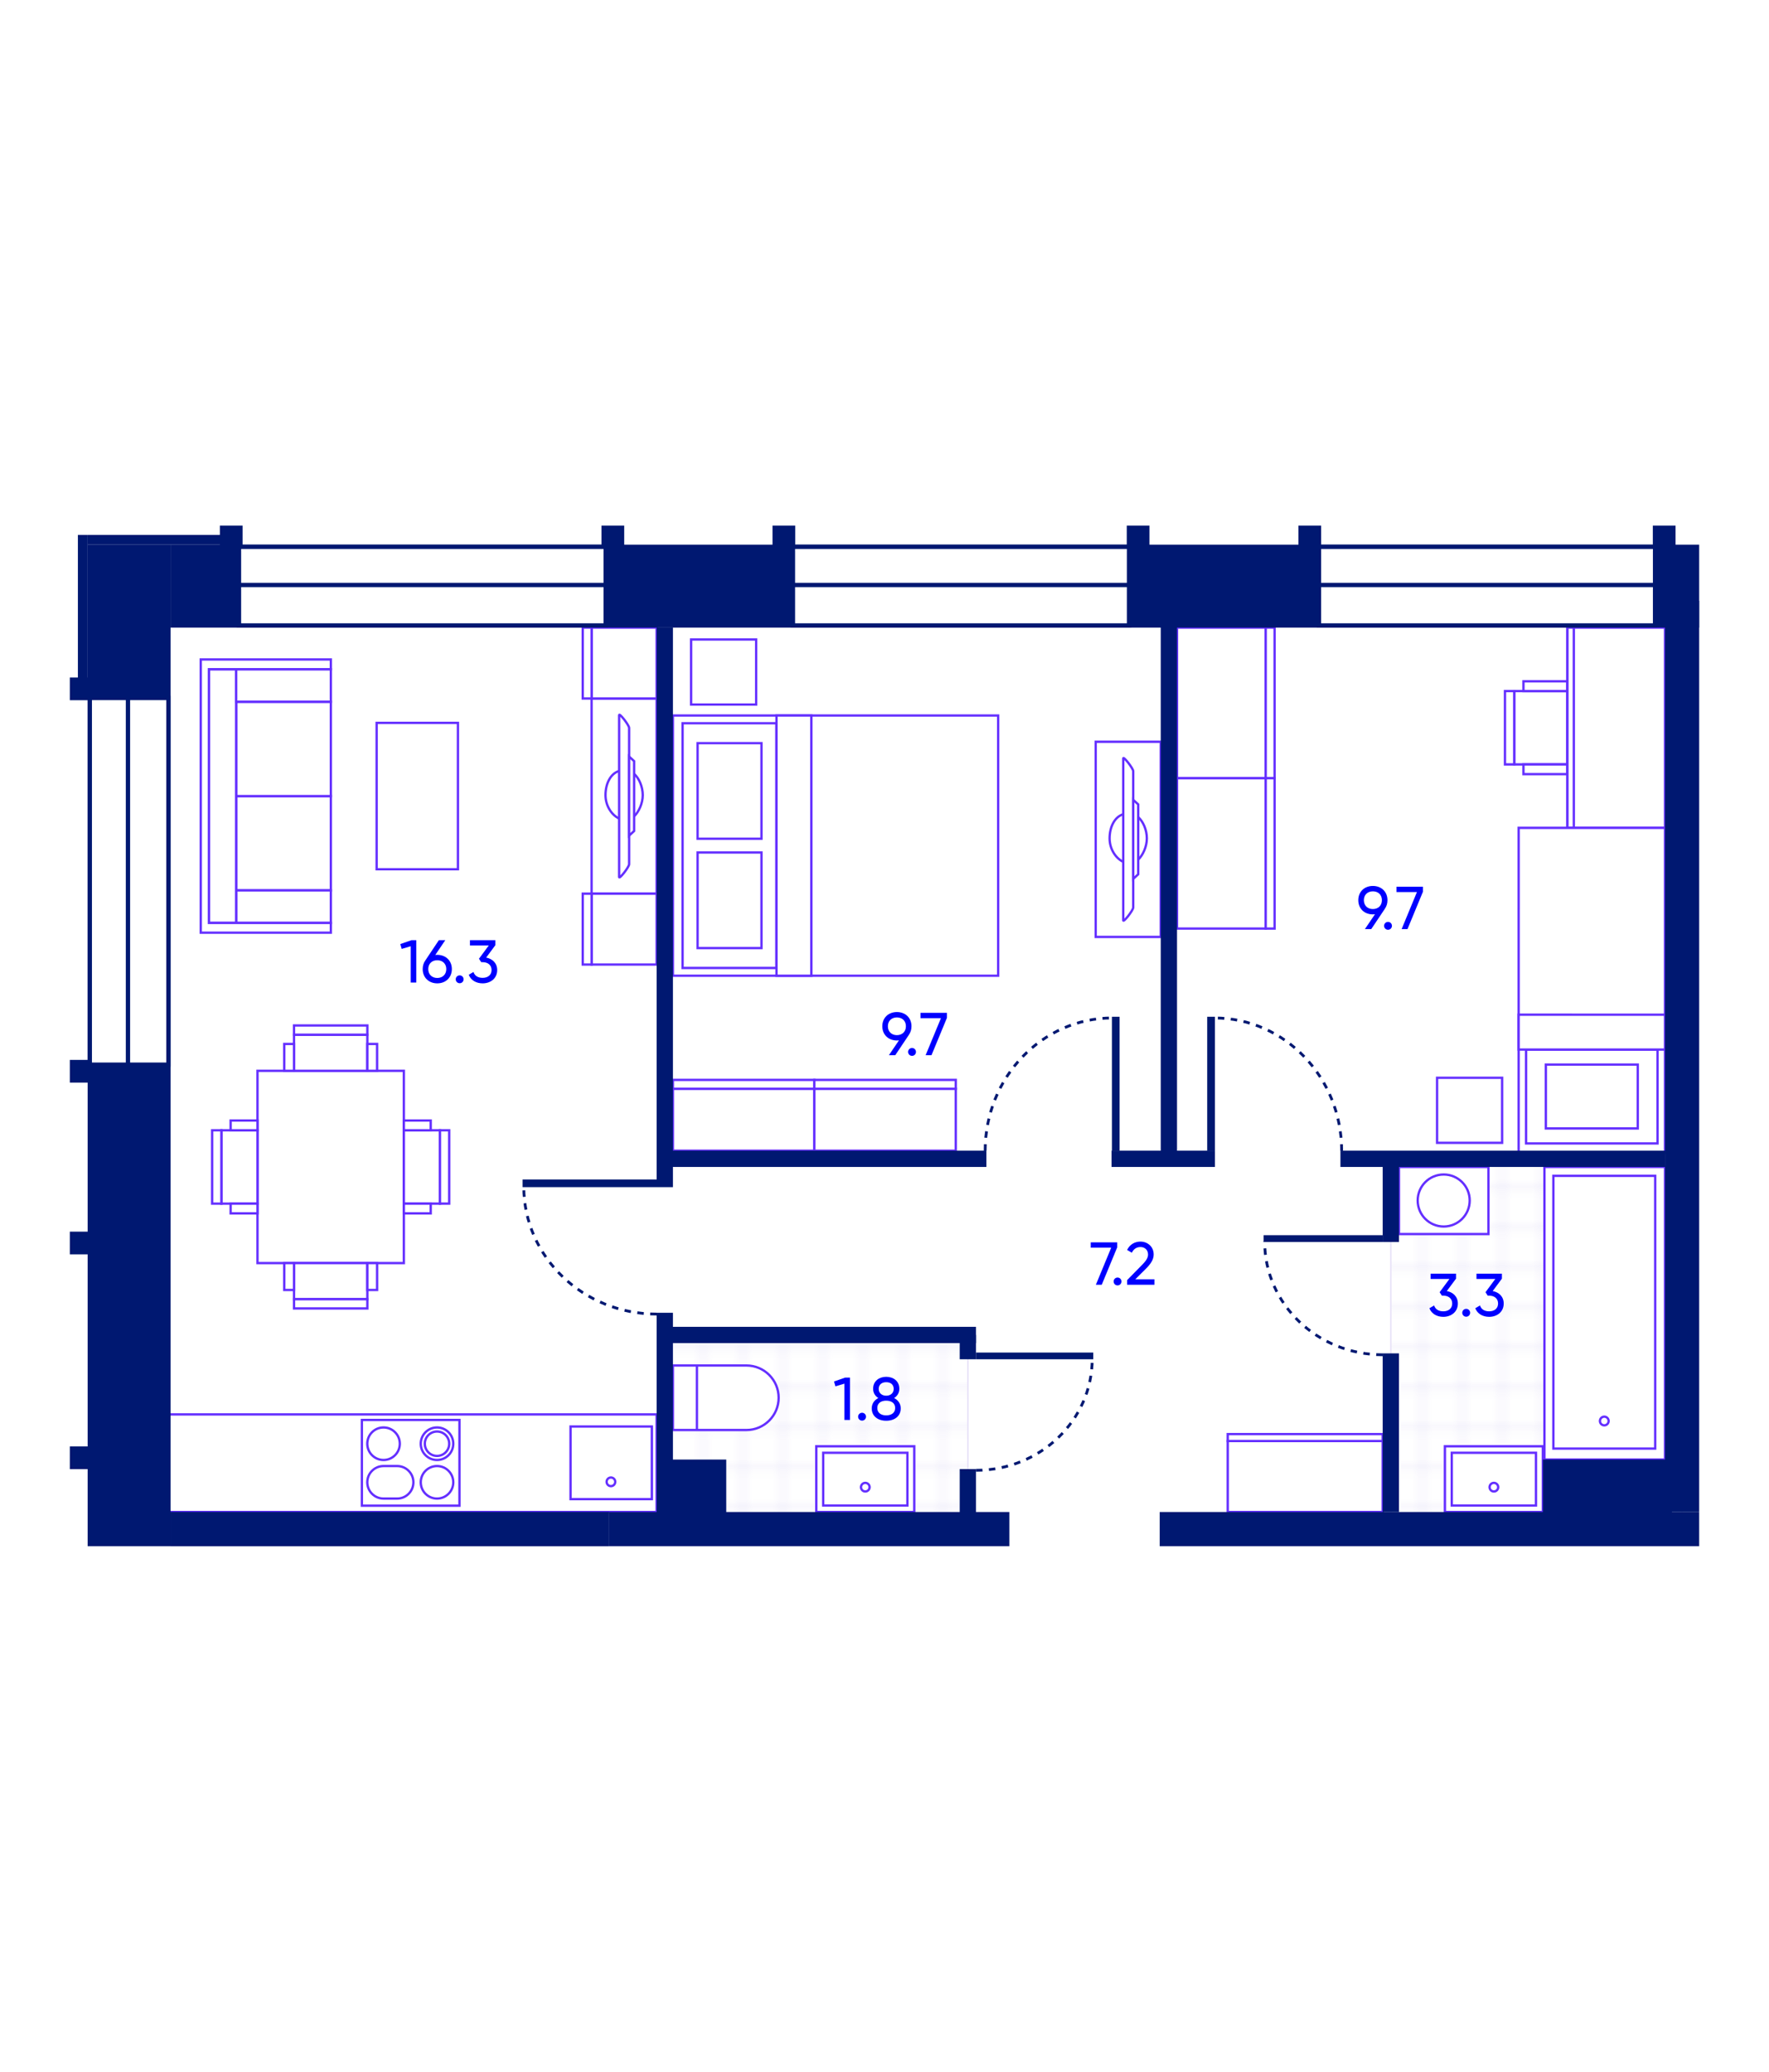 <?xml version="1.0" encoding="UTF-8"?>
<svg xmlns="http://www.w3.org/2000/svg" xmlns:xlink="http://www.w3.org/1999/xlink" viewBox="0 0 760 890">
  <defs>
    <style>
      .cls-1, .cls-2 {
        fill: #fff;
      }

      .cls-3 {
        fill: url(#Grid_1_pica_Lines_4);
        mix-blend-mode: multiply;
        stroke-width: .59px;
      }

      .cls-3, .cls-4 {
        stroke: #e6e0f7;
      }

      .cls-5 {
        fill: #001871;
      }

      .cls-6 {
        fill: blue;
      }

      .cls-2 {
        stroke: #642fff;
      }

      .cls-2, .cls-7 {
        stroke-miterlimit: 10;
      }

      .cls-8 {
        isolation: isolate;
      }

      .cls-8, .cls-9, .cls-7, .cls-4 {
        fill: none;
      }

      .cls-7 {
        stroke: #001871;
        stroke-dasharray: 0 0 2.782 2.782;
        stroke-width: 1.2px;
      }

      .cls-4 {
        stroke-width: .3px;
      }
    </style>
    <pattern id="Grid_1_pica_Lines_4" data-name="Grid 1 pica Lines 4" x="0" y="0" width="72" height="72" patternTransform="translate(15447.713 15742.64) scale(2.862)" patternUnits="userSpaceOnUse" viewBox="0 0 72 72">
      <g>
        <rect class="cls-9" width="72" height="72"/>
        <g>
          <line class="cls-4" x1="6" y1="71.925" x2="6" y2="143.925"/>
          <line class="cls-4" x1="30" y1="71.925" x2="30" y2="143.925"/>
          <line class="cls-4" x1="54" y1="71.925" x2="54" y2="143.925"/>
          <line class="cls-4" x1="18" y1="71.925" x2="18" y2="143.925"/>
          <line class="cls-4" x1="42" y1="71.925" x2="42" y2="143.925"/>
          <line class="cls-4" x1="66" y1="71.925" x2="66" y2="143.925"/>
          <line class="cls-4" x1="12" y1="71.925" x2="12" y2="143.925"/>
          <line class="cls-4" x1="36" y1="71.925" x2="36" y2="143.925"/>
          <line class="cls-4" x1="60" y1="71.925" x2="60" y2="143.925"/>
          <line class="cls-4" x1="24" y1="71.925" x2="24" y2="143.925"/>
          <line class="cls-4" x1="48" y1="71.925" x2="48" y2="143.925"/>
          <line class="cls-4" x1="72" y1="71.925" x2="72" y2="143.925"/>
        </g>
        <line class="cls-4" y1="71.925" y2="143.925"/>
        <line class="cls-4" x1="71.75" y1="71.925" x2="144.25" y2="71.925"/>
        <g>
          <line class="cls-4" x1="6" y1="-.075" x2="6" y2="71.925"/>
          <line class="cls-4" x1="30" y1="-.075" x2="30" y2="71.925"/>
          <line class="cls-4" x1="54" y1="-.075" x2="54" y2="71.925"/>
          <line class="cls-4" y1="65.925" x2="72" y2="65.925"/>
          <line class="cls-4" y1="41.925" x2="72" y2="41.925"/>
          <line class="cls-4" y1="17.925" x2="72" y2="17.925"/>
          <line class="cls-4" y1="53.925" x2="72" y2="53.925"/>
          <line class="cls-4" y1="29.925" x2="72" y2="29.925"/>
          <line class="cls-4" y1="5.925" x2="72" y2="5.925"/>
          <line class="cls-4" x1="-.25" y1="71.925" x2="72.25" y2="71.925"/>
          <line class="cls-4" y1="47.925" x2="72" y2="47.925"/>
          <line class="cls-4" y1="23.925" x2="72" y2="23.925"/>
          <line class="cls-4" y1="59.925" x2="72" y2="59.925"/>
          <line class="cls-4" y1="35.925" x2="72" y2="35.925"/>
          <line class="cls-4" y1="11.925" x2="72" y2="11.925"/>
          <line class="cls-4" x1="18" y1="-.075" x2="18" y2="71.925"/>
          <line class="cls-4" x1="42" y1="-.075" x2="42" y2="71.925"/>
          <line class="cls-4" x1="66" y1="-.075" x2="66" y2="71.925"/>
          <line class="cls-4" x1="12" y1="-.075" x2="12" y2="71.925"/>
          <line class="cls-4" x1="36" y1="-.075" x2="36" y2="71.925"/>
          <line class="cls-4" x1="60" y1="-.075" x2="60" y2="71.925"/>
          <line class="cls-4" x1="24" y1="-.075" x2="24" y2="71.925"/>
          <line class="cls-4" x1="48" y1="-.075" x2="48" y2="71.925"/>
          <line class="cls-4" x1="72" y1="-.075" x2="72" y2="71.925"/>
        </g>
        <g>
          <line class="cls-4" x1="-72.25" y1="71.925" x2=".25" y2="71.925"/>
          <line class="cls-4" y1="-.075" y2="71.925"/>
        </g>
        <line class="cls-4" x1="71.75" y1="-.075" x2="144.25" y2="-.075"/>
        <line class="cls-4" x1="-.25" y1="-.075" x2="72.25" y2="-.075"/>
        <line class="cls-4" x1="-72.25" y1="-.075" x2=".25" y2="-.075"/>
      </g>
    </pattern>
  </defs>
  <g class="cls-8">
    <g id="Plan">
      <rect class="cls-3" x="285.604" y="573.484" width="130.206" height="83.397"/>
      <rect class="cls-3" x="597.528" y="497.82" width="125.135" height="159.061"/>
      <g>
        <rect class="cls-2" x="626.579" y="538.262" width="125.697" height="51.8" transform="translate(1253.59 -125.266) rotate(90)"/>
        <g>
          <rect class="cls-2" x="630.645" y="541.838" width="117.173" height="43.749" transform="translate(1252.944 -125.519) rotate(90)"/>
          <circle class="cls-2" cx="689.232" cy="610.447" r="1.868"/>
        </g>
      </g>
      <g>
        <path class="cls-2" d="m334.524,600.467h0c-0-7.656-6.204-13.86-13.86-13.86l-31.566 0.0 0,27.72,31.566-0c7.656-0,13.86-6.209,13.86-13.86Z"/>
        <line class="cls-2" x1="299.416" y1="586.607" x2="299.416" y2="614.326"/>
      </g>
      <g>
        <rect class="cls-2" x="620.764" y="621.311" width="42.08" height="28.234" transform="translate(1283.606 1270.857) rotate(-180)"/>
        <rect class="cls-2" x="623.713" y="624.101" width="36.18" height="22.654" transform="translate(1283.606 1270.857) rotate(-180)"/>
        <circle class="cls-2" cx="641.804" cy="638.877" r="1.852"/>
      </g>
      <g>
        <rect class="cls-2" x="350.707" y="621.311" width="42.08" height="28.234" transform="translate(743.493 1270.857) rotate(-180)"/>
        <rect class="cls-2" x="353.657" y="624.101" width="36.18" height="22.654" transform="translate(743.493 1270.857) rotate(-180)"/>
        <circle class="cls-2" cx="371.747" cy="638.877" r="1.852"/>
      </g>
      <g>
        <rect class="cls-2" x="601.022" y="501.313" width="38.44" height="28.83"/>
        <circle class="cls-2" cx="620.242" cy="515.728" r="11.175"/>
      </g>
      <polygon class="cls-2" points="282.109 607.623 117.279 607.624 72.092 607.624 72.092 649.545 117.279 649.545 282.109 649.545 282.109 607.623"/>
      <g>
        <rect class="cls-2" x="245.113" y="612.818" width="34.934" height="31.196"/>
        <circle class="cls-2" cx="262.469" cy="636.578" r="1.852"/>
      </g>
      <g>
        <rect class="cls-2" x="155.468" y="610.004" width="41.921" height="36.825"/>
        <g>
          <circle class="cls-2" cx="164.779" cy="620.208" r="6.987"/>
          <circle class="cls-2" cx="187.752" cy="620.208" r="6.987"/>
          <circle class="cls-2" cx="187.752" cy="620.208" r="5.24"/>
          <circle class="cls-2" cx="187.752" cy="636.785" r="6.987"/>
          <path class="cls-2" d="m170.616,629.798l-5.837 0c-3.859 0-6.987,3.128-6.987,6.987 0,3.859,3.128,6.987,6.987,6.987l5.837-0c3.859-0,6.987-3.128,6.987-6.987-0-3.859-3.128-6.987-6.987-6.987Z"/>
        </g>
      </g>
      <g>
        <rect class="cls-2" x="110.626" y="460.013" width="62.882" height="82.601"/>
        <g>
          <rect class="cls-2" x="126.316" y="542.614" width="31.507" height="15.512" transform="translate(284.156 1100.735) rotate(179.998)"/>
          <rect class="cls-2" x="126.316" y="558.126" width="31.507" height="3.971" transform="translate(284.157 1120.219) rotate(179.998)"/>
          <rect class="cls-2" x="157.822" y="542.613" width="4.192" height="11.541" transform="translate(319.854 1096.763) rotate(179.998)"/>
          <rect class="cls-2" x="122.124" y="542.615" width="4.192" height="11.541" transform="translate(248.457 1096.766) rotate(179.998)"/>
        </g>
        <g>
          <rect class="cls-2" x="87.117" y="493.558" width="31.507" height="15.512" transform="translate(-398.441 604.201) rotate(-90.002)"/>
          <rect class="cls-2" x="77.375" y="499.329" width="31.507" height="3.971" transform="translate(-408.183 594.46) rotate(-90.002)"/>
          <rect class="cls-2" x="102.76" y="513.393" width="4.192" height="11.541" transform="translate(-414.304 624.037) rotate(-90.002)"/>
          <rect class="cls-2" x="102.759" y="477.695" width="4.192" height="11.541" transform="translate(-378.606 588.336) rotate(-90.002)"/>
        </g>
        <g>
          <rect class="cls-2" x="126.312" y="444.5" width="31.507" height="15.512"/>
          <rect class="cls-2" x="126.312" y="440.529" width="31.507" height="3.971"/>
          <rect class="cls-2" x="122.12" y="448.472" width="4.192" height="11.541"/>
          <rect class="cls-2" x="157.819" y="448.471" width="4.192" height="11.541"/>
        </g>
        <g>
          <rect class="cls-2" x="165.511" y="493.556" width="31.507" height="15.512" transform="translate(682.571 320.031) rotate(89.998)"/>
          <rect class="cls-2" x="175.253" y="499.326" width="31.507" height="3.971" transform="translate(692.311 310.289) rotate(89.998)"/>
          <rect class="cls-2" x="177.182" y="477.692" width="4.192" height="11.541" transform="translate(662.735 304.168) rotate(89.998)"/>
          <rect class="cls-2" x="177.184" y="513.391" width="4.192" height="11.541" transform="translate(698.435 339.865) rotate(89.998)"/>
        </g>
      </g>
      <g>
        <g>
          <rect class="cls-2" x="226.216" y="328.012" width="83.842" height="27.947" transform="translate(-73.849 610.123) rotate(-90)"/>
          <g>
            <path class="cls-2" d="m265.993,351.637c-3.137-1.438-5.855-5.395-5.855-10.053,0-5.081,2.27-9.329,5.855-10.381"/>
            <path class="cls-2" d="m272.426,332.423c2.128,1.91,3.711,5.492,3.711,9.161,0,3.549-1.7,7.189-3.711,9.12"/>
            <path class="cls-2" d="m270.282,312.701l0,58.569c0,1.18-4.289,6.664-4.289,5.485l-0-69.538c0-1.179,4.289,4.305,4.289,5.485Z"/>
            <polygon class="cls-2" points="270.282 325.004 272.426 326.977 272.426 356.995 270.282 358.968 270.282 325.004"/>
          </g>
        </g>
        <g>
          <rect class="cls-2" x="252.916" y="270.87" width="30.451" height="27.939" transform="translate(552.985 16.703) rotate(90.001)"/>
          <rect class="cls-2" x="250.364" y="269.614" width="3.811" height="30.451" transform="translate(504.537 569.68) rotate(-180)"/>
        </g>
        <g>
          <rect class="cls-2" x="252.916" y="385.163" width="30.451" height="27.939" transform="translate(667.279 130.999) rotate(90.001)"/>
          <rect class="cls-2" x="250.364" y="383.907" width="3.811" height="30.451" transform="translate(504.536 798.267) rotate(-180)"/>
        </g>
      </g>
      <g>
        <g>
          <rect class="cls-2" x="101.541" y="341.903" width="40.521" height="40.687" transform="translate(-240.445 484.048) rotate(-90)"/>
          <rect class="cls-2" x="101.541" y="301.382" width="40.521" height="40.687" transform="translate(-199.924 443.527) rotate(-90)"/>
          <rect class="cls-2" x="114.815" y="369.151" width="13.974" height="40.687" transform="translate(-267.692 511.296) rotate(-90)"/>
          <rect class="cls-2" x="89.76" y="287.491" width="11.698" height="108.99"/>
          <rect class="cls-2" x="114.815" y="274.134" width="13.974" height="40.687" transform="translate(-172.676 416.279) rotate(-90)"/>
          <polygon class="cls-2" points="89.76 400.673 142.145 400.673 142.145 396.481 89.76 396.481 89.76 287.491 142.145 287.491 142.145 283.299 86.25 283.299 86.25 285.395 86.25 287.491 86.25 396.481 86.25 400.673 89.76 400.673"/>
        </g>
        <rect class="cls-2" x="147.833" y="324.519" width="62.882" height="34.934" transform="translate(-162.712 521.26) rotate(-90)"/>
      </g>
      <g>
        <rect class="cls-2" x="442.787" y="346.603" width="83.842" height="27.947" transform="translate(124.133 845.285) rotate(-90)"/>
        <g>
          <path class="cls-2" d="m482.564,370.227c-3.137-1.438-5.855-5.395-5.855-10.053-0-5.081,2.27-9.329,5.855-10.381"/>
          <path class="cls-2" d="m488.997,351.014c2.128,1.91,3.711,5.492,3.711,9.161 0,3.549-1.7,7.189-3.711,9.12"/>
          <path class="cls-2" d="m486.853,331.292l0,58.569c0,1.18-4.289,6.664-4.289,5.485l-0-69.538c-0-1.179,4.289,4.305,4.289,5.485Z"/>
          <polygon class="cls-2" points="486.853 343.594 488.997 345.567 488.997 375.586 486.853 377.558 486.853 343.594"/>
        </g>
      </g>
      <g>
        <g>
          <rect class="cls-2" x="289.097" y="467.724" width="60.765" height="26.602"/>
          <rect class="cls-2" x="317.575" y="435.436" width="3.811" height="60.765" transform="translate(-146.334 785.305) rotate(-90.001)"/>
        </g>
        <g>
          <rect class="cls-2" x="349.863" y="467.723" width="60.765" height="26.602"/>
          <rect class="cls-2" x="378.341" y="435.436" width="3.811" height="60.765" transform="translate(-85.567 846.071) rotate(-90.001)"/>
        </g>
      </g>
      <g>
        <rect class="cls-2" x="303.072" y="293.399" width="111.788" height="139.737" transform="translate(-4.301 722.234) rotate(-90)"/>
        <rect class="cls-2" x="260.86" y="343.099" width="105.132" height="40.336" transform="translate(-49.841 676.694) rotate(-90)"/>
        <rect class="cls-2" x="285.192" y="355.774" width="111.79" height="14.985" transform="translate(-22.18 704.354) rotate(-90)"/>
        <g>
          <rect class="cls-2" x="292.897" y="326.053" width="41.059" height="27.449" transform="translate(-26.351 653.204) rotate(-90)"/>
          <rect class="cls-2" x="292.897" y="373.033" width="41.059" height="27.449" transform="translate(-73.331 700.184) rotate(-90)"/>
        </g>
        <rect class="cls-2" x="296.915" y="274.721" width="27.947" height="27.947" transform="translate(22.195 599.583) rotate(-90)"/>
      </g>
      <g>
        <rect class="cls-2" x="492.402" y="347.527" width="64.645" height="38.11" transform="translate(891.298 -158.149) rotate(89.999)"/>
        <rect class="cls-2" x="543.779" y="334.26" width="3.811" height="64.645"/>
      </g>
      <g>
        <rect class="cls-2" x="492.402" y="282.881" width="64.645" height="38.11" transform="translate(826.652 -222.793) rotate(89.999)"/>
        <rect class="cls-2" x="543.779" y="269.615" width="3.811" height="64.645"/>
      </g>
      <g>
        <g>
          <rect class="cls-2" x="646.218" y="301.193" width="31.507" height="22.868" transform="translate(974.586 -349.351) rotate(89.999)"/>
          <rect class="cls-2" x="632.799" y="310.641" width="31.507" height="3.971" transform="translate(961.167 -335.931) rotate(89.999)"/>
          <rect class="cls-2" x="661.861" y="285.329" width="4.192" height="18.897" transform="translate(958.722 -369.185) rotate(89.999)"/>
          <rect class="cls-2" x="661.862" y="321.028" width="4.192" height="18.897" transform="translate(994.421 -333.488) rotate(89.999)"/>
        </g>
        <g>
          <rect class="cls-2" x="673.406" y="269.614" width="41.921" height="86.025"/>
          <rect class="cls-2" x="673.406" y="269.615" width="2.739" height="86.025" transform="translate(1349.556 625.241) rotate(179.999)"/>
        </g>
      </g>
      <g>
        <rect class="cls-2" x="652.445" y="355.637" width="62.88" height="139.737" transform="translate(1367.751 851.041) rotate(-179.998)"/>
        <rect class="cls-2" x="655.642" y="450.878" width="56.479" height="40.336" transform="translate(1367.743 942.121) rotate(-179.998)"/>
        <rect class="cls-2" x="652.442" y="435.893" width="62.882" height="14.985" transform="translate(1367.747 886.801) rotate(-179.998)"/>
        <rect class="cls-2" x="664.14" y="457.321" width="39.483" height="27.449" transform="translate(1367.743 942.122) rotate(-179.998)"/>
        <rect class="cls-2" x="617.403" y="462.995" width="27.947" height="27.947" transform="translate(1262.733 953.966) rotate(-179.998)"/>
      </g>
      <g>
        <rect class="cls-2" x="527.46" y="619.036" width="66.575" height="30.509"/>
        <rect class="cls-2" x="559.269" y="584.27" width="2.958" height="66.575" transform="translate(-56.801 1178.316) rotate(-90.001)"/>
      </g>
      <g>
        <rect class="cls-5" x="542.856" y="530.627" width="51.179" height="2.93"/>
        <path class="cls-7" d="m594.035,582.001c-28.01,0-50.717-21.776-50.717-48.638"/>
      </g>
      <g>
        <rect class="cls-5" x="224.505" y="506.69" width="57.606" height="3.298"/>
        <path class="cls-7" d="m282.111,564.516c-31.528,0-57.086-24.511-57.086-54.746"/>
      </g>
      <g>
        <rect class="cls-5" x="419.304" y="581.045" width="50.392" height="2.885" transform="translate(889 1164.975) rotate(-180)"/>
        <path class="cls-7" d="m419.304,631.629c27.58,0,49.938-21.441,49.938-47.891"/>
      </g>
      <g>
        <rect class="cls-5" x="450.588" y="463.912" width="57.535" height="3.294" transform="translate(944.914 -13.796) rotate(90)"/>
        <path class="cls-7" d="m423.248,494.326c-0-31.489,24.481-57.016,54.679-57.016"/>
      </g>
      <g>
        <rect class="cls-5" x="491.531" y="463.912" width="57.535" height="3.294" transform="translate(985.858 -54.74) rotate(90)"/>
        <path class="cls-7" d="m576.406,494.326c0-31.489-24.481-57.016-54.679-57.016"/>
      </g>
      <rect class="cls-5" x="285.604" y="627.01" width="26.406" height="25.318"/>
      <rect class="cls-5" x="662.843" y="627.01" width="55.458" height="25.318"/>
      <rect class="cls-5" x="594.035" y="581.398" width="6.987" height="68.147"/>
      <rect class="cls-5" x="594.035" y="497.82" width="6.987" height="35.738"/>
      <rect class="cls-5" x="498.682" y="264.121" width="6.987" height="233.699"/>
      <rect class="cls-5" x="642.11" y="428.095" width="6.987" height="139.449" transform="translate(147.783 1143.423) rotate(-90)"/>
      <rect class="cls-5" x="496.253" y="475.62" width="6.987" height="44.399" transform="translate(1.927 997.566) rotate(-90)"/>
      <rect class="cls-5" x="349.447" y="426.99" width="6.987" height="141.659" transform="translate(-144.879 850.76) rotate(-90)"/>
      <rect class="cls-5" x="348.961" y="506.634" width="6.987" height="133.7" transform="translate(-221.03 925.938) rotate(-90)"/>
      <rect class="cls-5" x="282.111" y="269.614" width="6.987" height="240.375" transform="translate(571.209 779.602) rotate(-180)"/>
      <rect class="cls-5" x="282.111" y="563.957" width="6.987" height="92.924" transform="translate(571.209 1220.838) rotate(-180)"/>
      <rect class="cls-5" x="412.317" y="631.11" width="6.987" height="25.772" transform="translate(831.621 1287.991) rotate(-180)"/>
      <rect class="cls-5" x="412.317" y="573.484" width="6.987" height="10.446" transform="translate(831.621 1157.414) rotate(-180)"/>
      <rect class="cls-5" x="160.116" y="562.717" width="14.672" height="188.327" transform="translate(824.333 489.429) rotate(90)"/>
      <rect class="cls-5" x="160.116" y="562.717" width="14.672" height="188.327" transform="translate(824.333 489.429) rotate(90)"/>
      <rect class="cls-5" x="37.655" y="233.981" width="35.633" height="430.237"/>
      <rect class="cls-5" x="606.78" y="540.998" width="14.672" height="231.767" transform="translate(1270.998 42.765) rotate(90)"/>
      <rect class="cls-5" x="340.3" y="570.861" width="14.672" height="172.041" transform="translate(1004.517 309.245) rotate(90)"/>
      <rect class="cls-5" x="715.328" y="258.093" width="14.672" height="391.452"/>
      <rect class="cls-5" x="383.828" y="-76.559" width="35.633" height="656.712" transform="translate(149.847 653.441) rotate(-90)"/>
      <rect class="cls-5" x="67.607" y="199.808" width="4.192" height="64.153" transform="translate(301.588 162.181) rotate(90)"/>
      <rect class="cls-5" x="33.463" y="229.789" width="4.192" height="69.13"/>
      <rect class="cls-5" x="710.089" y="225.783" width="9.753" height="9.753" transform="translate(945.625 -484.307) rotate(90)"/>
      <rect class="cls-5" x="557.838" y="225.783" width="9.753" height="9.753" transform="translate(793.374 -332.056) rotate(90)"/>
      <rect class="cls-5" x="484.085" y="225.783" width="9.753" height="9.753" transform="translate(719.621 -258.302) rotate(90)"/>
      <rect class="cls-5" x="331.887" y="225.783" width="9.753" height="9.753" transform="translate(567.422 -106.104) rotate(90)"/>
      <rect class="cls-5" x="258.425" y="225.783" width="9.753" height="9.753" transform="translate(493.96 -32.642) rotate(90)"/>
      <rect class="cls-5" x="94.461" y="225.783" width="9.753" height="9.753" transform="translate(329.997 131.321) rotate(90)"/>
      <rect class="cls-5" x="30.001" y="291.052" width="9.753" height="9.753" transform="translate(330.806 261.051) rotate(90)"/>
      <rect class="cls-5" x="30.001" y="455.324" width="9.753" height="9.753" transform="translate(495.078 425.322) rotate(90)"/>
      <rect class="cls-5" x="30.001" y="529.107" width="9.753" height="9.753" transform="translate(568.861 499.106) rotate(90)"/>
      <rect class="cls-5" x="30.001" y="621.377" width="9.753" height="9.753" transform="translate(661.131 591.375) rotate(90)"/>
      <g>
        <g>
          <rect class="cls-1" x="340.664" y="234.905" width="144.392" height="33.784"/>
          <path class="cls-5" d="m484.131,235.829l0,31.936-142.543 0-0-31.936,142.543-0m1.849-1.849l-146.241 0.0 0,35.633,146.241-0-0-35.633h0Z"/>
        </g>
        <g>
          <rect class="cls-1" x="340.664" y="251.3" width="144.392" height="17.389"/>
          <path class="cls-5" d="m484.131,252.224l0,15.54-142.544 0-0-15.541,142.544-0m1.849-1.849l-146.241 0.0 0,19.238,146.241-0-0-19.238h0Z"/>
        </g>
      </g>
      <g>
        <g>
          <rect class="cls-1" x="566.656" y="234.905" width="144.392" height="33.784"/>
          <path class="cls-5" d="m710.123,235.829l0,31.936-142.543 0-0-31.936,142.544-0m1.849-1.849l-146.241 0.0 0,35.633,146.241-0-0-35.633h0Z"/>
        </g>
        <g>
          <rect class="cls-1" x="566.656" y="251.3" width="144.392" height="17.389"/>
          <path class="cls-5" d="m710.123,252.224l0,15.54-142.544 0v-15.541l142.544-0m1.849-1.849l-146.241 0v19.238l146.241-0-0-19.238h0Z"/>
        </g>
      </g>
      <g>
        <g>
          <rect class="cls-1" x="102.676" y="234.905" width="157.533" height="33.784"/>
          <path class="cls-5" d="m259.285,235.829l0,31.936-155.685 0-0-31.936,155.685-0m1.849-1.849l-159.382 0.0 0,35.633,159.382-0-0-35.633h0Z"/>
        </g>
        <g>
          <rect class="cls-1" x="102.676" y="251.3" width="157.533" height="17.389"/>
          <path class="cls-5" d="m259.285,252.224l0,15.541-155.685 0v-15.541l155.685-0m1.849-1.849l-159.382 0v19.238l159.382-0-0-19.238h0Z"/>
        </g>
      </g>
      <g>
        <g>
          <rect class="cls-1" x="38.58" y="299.843" width="33.784" height="157.533"/>
          <path class="cls-5" d="m71.439,300.767l0,155.685-31.936 0-0-155.685,31.936-0m1.849-1.849l-35.633 0.0 0,159.382,35.633-0-0-159.382h0Z"/>
        </g>
        <g>
          <rect class="cls-1" x="54.975" y="299.843" width="17.389" height="157.533"/>
          <path class="cls-5" d="m71.439,300.767l0,155.685-15.541 0-0-155.685,15.541-0m1.849-1.849l-19.238 0.0 0,159.382,19.238-0-0-159.382h0Z"/>
        </g>
      </g>
      <g>
        <path class="cls-6" d="m479.965,533.714v2.158l-6.63,16.043h-2.522l6.578-15.912h-8.788v-2.289h11.362Z"/>
        <path class="cls-6" d="m478.43,550.511c0-.936.754-1.689,1.69-1.689.962,0,1.69.754,1.69,1.689,0,.937-.729,1.69-1.69,1.69-.936,0-1.69-.754-1.69-1.69Z"/>
        <path class="cls-6" d="m484.228,549.938l6.422-6.552c1.43-1.43,2.574-2.886,2.574-4.42,0-2.132-1.534-3.25-3.225-3.25-1.664,0-2.964.806-3.744,2.443l-2.028-1.195c1.17-2.419,3.38-3.589,5.746-3.589,2.834,0,5.668,1.977,5.668,5.564,0,2.262-1.456,4.212-3.25,6.006l-4.654,4.629h8.242v2.34h-11.752v-1.977Z"/>
      </g>
      <g>
        <path class="cls-6" d="m594.968,390.37h.025l-5.876,8.762h-2.729l4.315-6.37c-.286.026-.571.052-.884.052-3.666,0-6.266-2.496-6.266-6.11,0-3.614,2.6-6.11,6.266-6.11s6.267,2.496,6.267,6.11c0,1.43-.391,2.652-1.118,3.666Zm-5.148.156c2.288,0,3.874-1.508,3.874-3.822,0-2.314-1.586-3.796-3.874-3.796s-3.874,1.508-3.874,3.796c0,2.314,1.586,3.822,3.874,3.822Z"/>
        <path class="cls-6" d="m594.629,397.729c0-.937.754-1.69,1.69-1.69.962,0,1.689.754,1.689,1.69,0,.936-.728,1.69-1.689,1.69-.937,0-1.69-.754-1.69-1.69Z"/>
        <path class="cls-6" d="m611.321,380.932v2.158l-6.63,16.042h-2.522l6.578-15.913h-8.788v-2.288h11.362Z"/>
      </g>
      <g>
        <path class="cls-6" d="m390.472,444.538h.026l-5.876,8.763h-2.73l4.316-6.37c-.286.025-.572.052-.884.052-3.666,0-6.266-2.496-6.266-6.11,0-3.614,2.6-6.11,6.266-6.11s6.267,2.496,6.267,6.11c0,1.431-.39,2.652-1.118,3.666Zm-5.148.156c2.288,0,3.874-1.508,3.874-3.822,0-2.314-1.586-3.796-3.874-3.796s-3.874,1.508-3.874,3.796c0,2.314,1.586,3.822,3.874,3.822Z"/>
        <path class="cls-6" d="m390.133,451.896c0-.936.754-1.689,1.69-1.689.962,0,1.69.754,1.69,1.689,0,.937-.728,1.69-1.69,1.69-.936,0-1.69-.754-1.69-1.69Z"/>
        <path class="cls-6" d="m406.826,435.1v2.158l-6.63,16.042h-2.522l6.578-15.913h-8.789v-2.288h11.363Z"/>
      </g>
      <g>
        <path class="cls-6" d="m178.841,403.902v18.201h-2.392v-15.601l-3.875,1.144-.598-2.08,4.784-1.664h2.08Z"/>
        <path class="cls-6" d="m194.129,416.305c0,3.614-2.626,6.136-6.266,6.136-3.666,0-6.266-2.522-6.266-6.136,0-1.404.39-2.652,1.092-3.64l5.851-8.762h2.756l-4.29,6.344c.286-.026.572-.052.858-.052,3.64,0,6.266,2.496,6.266,6.11Zm-2.392,0c0-2.288-1.612-3.796-3.875-3.796-2.288,0-3.874,1.482-3.874,3.796,0,2.314,1.586,3.822,3.874,3.822,2.262,0,3.875-1.508,3.875-3.822Z"/>
        <path class="cls-6" d="m195.792,420.699c0-.937.754-1.69,1.69-1.69.962,0,1.69.754,1.69,1.69,0,.936-.729,1.69-1.69,1.69-.936,0-1.69-.754-1.69-1.69Z"/>
        <path class="cls-6" d="m213.603,416.721c0,3.692-2.964,5.72-6.24,5.72-2.678,0-5.044-1.248-5.98-3.692l2.028-1.196c.546,1.69,1.977,2.522,3.952,2.522,2.185,0,3.822-1.196,3.822-3.354,0-2.184-1.638-3.38-3.822-3.38h-.624l-.962-1.482,4.212-5.694h-8.086v-2.262h10.92v2.132l-3.952,5.331c2.626.494,4.732,2.34,4.732,5.356Z"/>
      </g>
      <g>
        <path class="cls-6" d="m365.183,591.804v18.2h-2.393v-15.601l-3.874,1.145-.598-2.08,4.784-1.664h2.08Z"/>
        <path class="cls-6" d="m368.666,608.6c0-.936.754-1.689,1.69-1.689.962,0,1.69.754,1.69,1.689,0,.937-.728,1.69-1.69,1.69-.936,0-1.69-.754-1.69-1.69Z"/>
        <path class="cls-6" d="m386.97,605.012c0,3.406-2.678,5.33-6.24,5.33-3.536,0-6.214-1.924-6.214-5.33,0-1.976,1.092-3.536,2.834-4.42-1.326-.832-2.236-2.185-2.236-3.979,0-3.484,2.756-5.148,5.616-5.148,2.886,0,5.642,1.664,5.642,5.148,0,1.794-.91,3.146-2.236,3.979,1.742.884,2.834,2.444,2.834,4.42Zm-2.392-.156c0-2.08-1.612-3.146-3.848-3.146-2.21,0-3.822,1.065-3.822,3.146,0,2.106,1.612,3.173,3.822,3.173,2.236,0,3.848-1.066,3.848-3.173Zm-7.072-8.19c0,1.925,1.534,2.912,3.224,2.912,1.716,0,3.224-.987,3.224-2.912,0-2.027-1.508-2.886-3.224-2.886-1.69,0-3.224.858-3.224,2.886Z"/>
      </g>
      <g>
        <path class="cls-6" d="m626.318,559.982c0,3.691-2.964,5.72-6.24,5.72-2.678,0-5.044-1.248-5.98-3.692l2.028-1.195c.546,1.689,1.977,2.521,3.952,2.521,2.185,0,3.822-1.196,3.822-3.354,0-2.185-1.638-3.381-3.822-3.381h-.624l-.962-1.481,4.212-5.694h-8.086v-2.263h10.921v2.133l-3.953,5.33c2.627.494,4.732,2.34,4.732,5.356Z"/>
        <path class="cls-6" d="m628.216,563.96c0-.936.754-1.689,1.69-1.689.962,0,1.689.754,1.689,1.689,0,.937-.728,1.69-1.689,1.69-.937,0-1.69-.754-1.69-1.69Z"/>
        <path class="cls-6" d="m646.026,559.982c0,3.691-2.964,5.72-6.24,5.72-2.678,0-5.044-1.248-5.979-3.692l2.027-1.195c.546,1.689,1.977,2.521,3.952,2.521,2.185,0,3.822-1.196,3.822-3.354,0-2.185-1.638-3.381-3.822-3.381h-.624l-.962-1.481,4.212-5.694h-8.086v-2.263h10.92v2.133l-3.951,5.33c2.626.494,4.731,2.34,4.731,5.356Z"/>
      </g>
    </g>
  </g>
</svg>